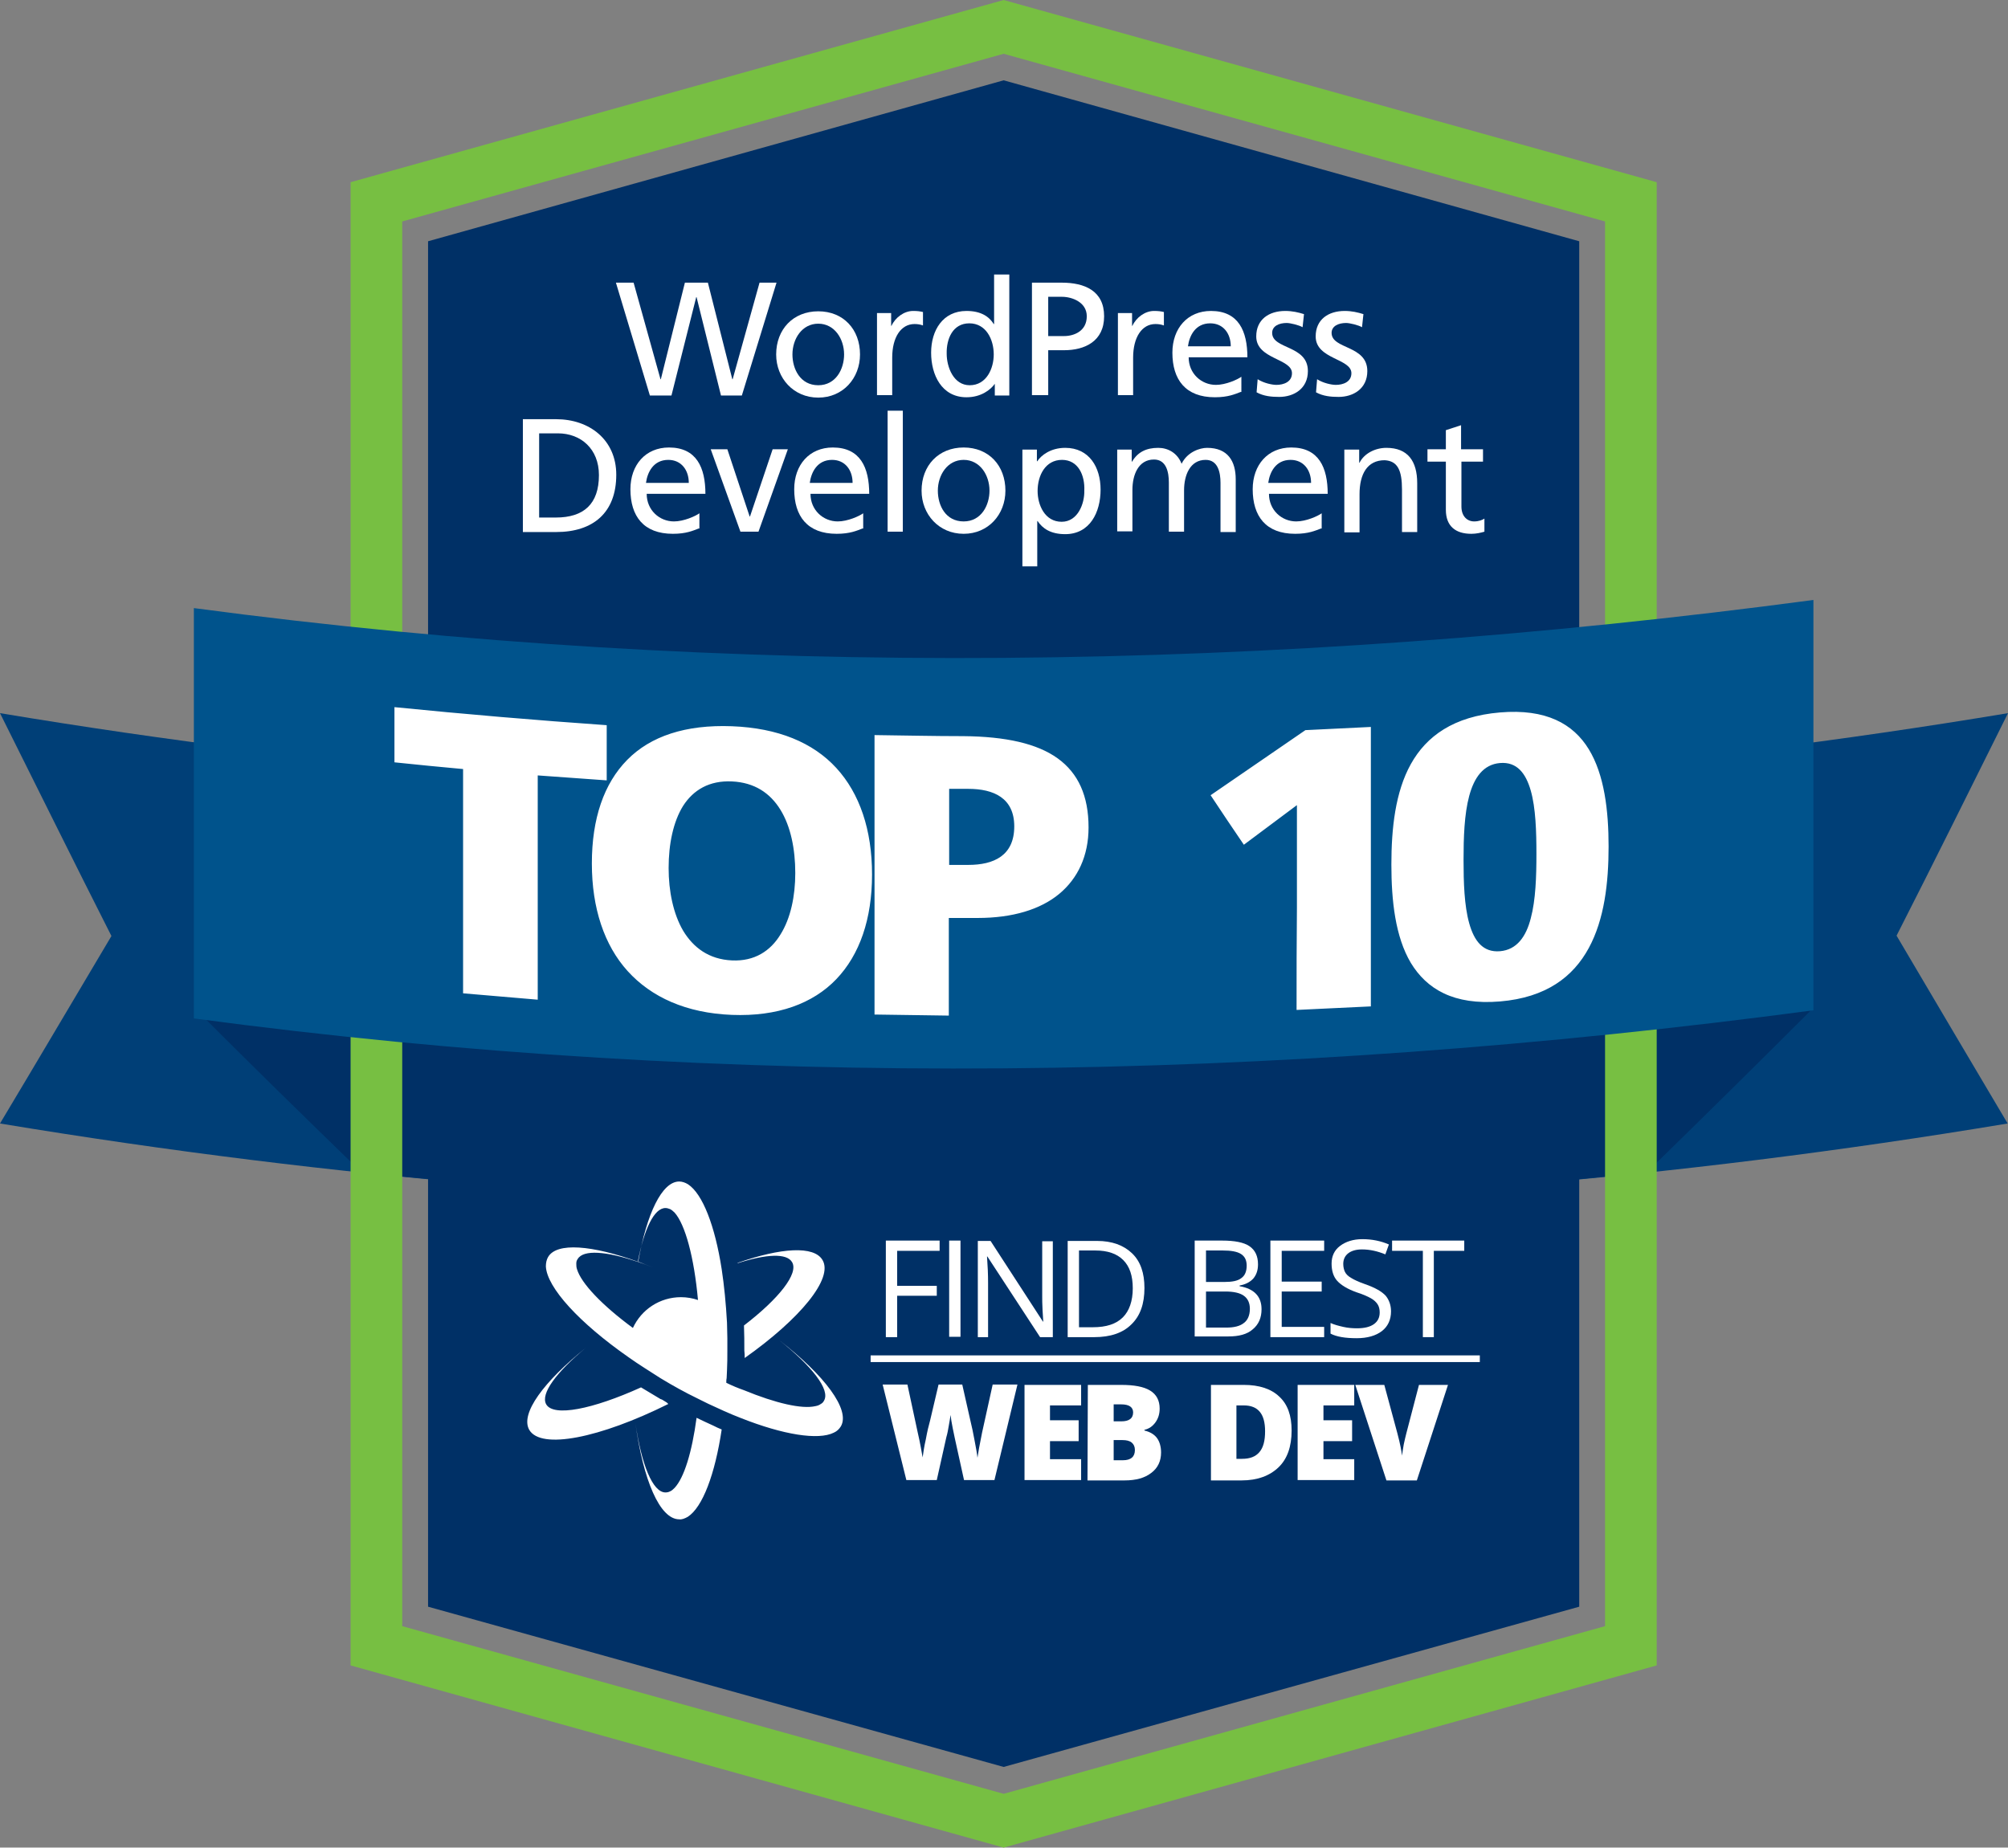 <svg version="1.1" id="Layer_2" xmlns="http://www.w3.org/2000/svg" xmlns:xlink="http://www.w3.org/1999/xlink" x="0px" y="0px" height="542" width="589" viewBox="0 0 567.6 522.3" style="enable-background:new 0 0 567.6 522.3;" xml:space="preserve">
<rect x="0" y="0" width="567.6" height="522.3" fill="#808080" stroke="none"/>
<style type="text/css">
	.st0{fill:#003F77;}
	.st1{fill:#003066;}
	.st2{fill:#77BF42;}
	.st3{fill:#00538C;}
	.st4{fill:#FFFFFF;}
	.st5{fill:none;stroke:#FFFFFF;stroke-width:1.887;stroke-miterlimit:22.926;}
	.st6{enable-background:new    ;}
</style>
<g id="blue">
	<path class="st0" d="M567.5,317.6c-94.2,15.7-188.9,23.5-283.8,23.5S94.1,333.2,0,317.6c10.5-17.5,20.9-35.2,31.5-53
		c-10.6-20.9-21-42-31.5-63c94.2,15.7,188.9,23.5,283.8,23.5s189.6-7.8,283.8-23.5c-10.5,21.1-20.9,42.1-31.5,62.9
		C546.6,282.3,557,299.9,567.5,317.6z"/>
	<path class="st1" d="M512.6,284.9c-152.1,20.3-305.6,20.3-457.7,0c15.8,15.8,31.5,31.2,47.3,46.5c120.8,12.9,242.4,12.9,363.3,0
		C481.1,316.2,496.9,300.6,512.6,284.9z"/>
	<polygon class="st1" points="121,68.2 121,454.2 283.7,499.5 446.4,454.2 446.4,68.2 283.7,22.7 	"/>
	<path class="st2" d="M113.7,459.7V62.6l170-47.4l170,47.4v397.1l-170,47.4L113.7,459.7L113.7,459.7z M283.7,0L283.7,0L99.1,51.5
		v234.7v184.6l184.6,51.5l184.6-51.5V51.5L283.7,0z"/>
	<path class="st3" d="M512.6,285.6c-152.1,20.3-305.7,22.7-457.8,2.3v-116c152.1,20.3,305.7,18,457.8-2.3V285.6z"/>
</g>
<path id="top_10" class="st4" d="M130.9,280.8c7,0.6,14,1.2,21.1,1.8c0-10.6,0-21.1,0-31.7c0-10.6,0-21.1,0-31.7
	c6.5,0.5,13,0.9,19.5,1.4c0-5.2,0-10.4,0-15.6c-20-1.4-40-3.1-60-5.1c0,5.2,0,10.4,0,15.6c6.5,0.7,13,1.3,19.4,1.9
	c0,10.6,0,21.1,0,31.7C130.9,259.6,130.9,270.2,130.9,280.8L130.9,280.8z M167.3,244.1c0-12.7,3.4-22.6,10-29.3s16.5-10,29.6-9.5
	c13,0.5,22.9,4.6,29.5,11.8s10.1,17.5,10.1,30.1s-3.5,22.7-10.1,29.6s-16.6,10.6-29.5,10.1s-22.8-5-29.5-12.4
	C170.8,267.2,167.3,256.7,167.3,244.1L167.3,244.1z M189,245.4c0,6.5,1.3,12.9,4.1,17.7c2.9,4.8,7.3,8.1,13.8,8.4
	c6.4,0.3,10.9-2.7,13.7-7.3c2.9-4.6,4.2-10.9,4.2-17.4c0-6.8-1.3-13.2-4.2-17.9s-7.3-7.7-13.7-8s-10.9,2.4-13.8,6.9
	C190.3,232.3,189,238.6,189,245.4L189,245.4z M247.2,286.8c7,0.1,14,0.2,21,0.3c0-4.6,0-9.2,0-13.8c0-4.6,0-9.2,0-13.8
	c2.7,0,5.4,0,8.2,0c9.8,0,17.7-2.4,23-6.8c5.3-4.4,8.3-10.8,8.3-18.8c0-8.9-2.9-15.3-8.7-19.5c-5.8-4.2-14.7-6.2-26.7-6.3
	c-8.4,0-16.8-0.2-25.1-0.3c0,13.2,0,26.3,0,39.5C247.2,260.5,247.2,273.6,247.2,286.8L247.2,286.8z M268.3,223c1.8,0,3.6,0,5.4,0
	c7.2,0,13,2.6,13,10.6c0,8.3-5.8,10.9-13,10.9c-1.8,0-3.7,0-5.4,0c0-3.6,0-7.2,0-10.7C268.3,230.2,268.3,226.6,268.3,223L268.3,223z
	 M366.5,285.5c7-0.3,14-0.7,21-1c0-13.2,0-26.3,0-39.5c0-13.2,0-26.3,0-39.5c-6.2,0.3-12.4,0.6-18.5,0.9c-9,6.2-17.9,12.3-26.8,18.4
	c3.1,4.7,6.2,9.3,9.4,14c5-3.7,10-7.5,15-11.2c0,9.7,0,19.3,0,29C366.5,266.1,366.5,275.8,366.5,285.5L366.5,285.5z M424,283.1
	c13.1-1.1,20.7-7,25.1-15.1s5.6-18.4,5.6-28.7c0-10.2-1.2-20.3-5.6-27.5S437,200.3,424,201.4c-13.1,1.1-20.8,6.7-25.2,14.6
	c-4.4,7.9-5.5,18.2-5.5,28.4s1.1,20.4,5.5,27.8C403.3,279.6,410.9,284.2,424,283.1L424,283.1z M424,268.9c-4.8,0.4-7.3-2.9-8.7-7.9
	c-1.4-5-1.6-11.6-1.6-17.9c0-6.3,0.2-12.9,1.6-18.1c1.4-5.2,4-8.9,8.7-9.3c4.8-0.4,7.3,2.9,8.7,7.8c1.4,4.9,1.6,11.6,1.6,17.9
	c0,6.3-0.2,13-1.6,18.2C431.4,264.7,428.8,268.5,424,268.9z"/>
<g>
	<path class="st4" d="M205.3,390.9c0-0.4,0-0.9,0.1-1.3c0-0.7,0.1-1.5,0.1-2.2c0.1-1.9,0.1-3.7,0.1-5.6c0-1.2,0-2.3,0-3.5
		c0-1.5-0.1-3-0.1-4.4c-0.3-5.4-0.8-10.5-1.5-15.1l0,0c-1.9-12.3-5.4-21.3-9.5-24c-0.8-0.5-1.7-0.8-2.5-0.8
		c-4.9,0-9.2,9.1-11.6,22.7c-13-4.7-23.1-5.6-25.5-1.3c-0.4,0.7-0.6,1.6-0.6,2.6c0.3,6,9.5,16,23.4,25.7c2.8,2,5.9,3.9,9,5.9
		c0.9,0.5,1.8,1.1,2.7,1.6c1.7,1,3.4,1.9,5.1,2.8c1,0.5,2,1,3,1.5c0.2,0.1,0.4,0.2,0.6,0.3c1.4,0.7,2.8,1.4,4.2,2
		c0.8,0.4,1.6,0.7,2.4,1.1c1.6,0.7,3.2,1.4,4.8,2c11.9,4.7,21.8,6.3,26.2,4.1c0.9-0.4,1.5-1,2-1.8c2.7-4.7-4.6-14.4-17.5-24.4
		c9.3,7.4,14.6,14.1,12.7,17.2c-0.2,0.4-0.5,0.7-0.9,0.9c-0.4,0.3-0.9,0.5-1.5,0.6c-3.8,0.9-11.2-0.8-20.2-4.5
		C208.6,392.4,206.9,391.7,205.3,390.9 M210.5,383.9c15.7-11.1,25.1-22.5,22-27.7c-2.4-4.1-11.7-3.5-24,0.8v0.1
		c8.1-2.6,13.9-2.9,15.4-0.3c1.9,3.2-3.7,10.3-13.6,17.9c0.1,2.3,0.1,4.7,0.1,7.1C210.5,382.5,210.5,383.2,210.5,383.9z M187.7,396
		c-0.3-0.2-0.6-0.4-1-0.5c-1.5-0.9-3-1.8-4.5-2.7c-0.3-0.2-0.7-0.4-1-0.6c-13.7,6.2-24.7,8.4-26.8,4.8c-1.7-3,2.9-9.1,11.2-16l0,0
		c-11.9,9.6-18.6,18.6-16,23.2c3.3,5.7,20,2.3,39.3-7.3C188.6,396.5,188.2,396.3,187.7,396z M194.4,428.8c4.2-2.7,7.7-12,9.6-24.7
		c-0.8-0.3-1.6-0.7-2.4-1.1c-1.5-0.7-3.1-1.4-4.7-2.2c-1.3,9.7-3.5,16.9-6.2,19.8c-0.4,0.4-0.8,0.8-1.3,1c-0.4,0.2-0.8,0.3-1.3,0.3
		c-3.6,0-6.8-7.9-8.5-19.7c2.2,16.2,6.9,27.3,12.4,27.3C192.7,429.6,193.5,429.3,194.4,428.8z M197.3,367.5
		c-1.5-0.5-3.1-0.8-4.8-0.8c-6,0-11.2,3.5-13.6,8.7c-8.7-6.4-14.6-12.6-15.8-16.6c-0.2-0.6-0.2-1.1-0.2-1.6s0.1-0.9,0.4-1.3
		c1.6-2.7,8.1-2.2,16.9,0.8c0,0,0,0,0.1,0c1.4,0.5,2.8,1,4.3,1.6c-1.5-0.6-2.9-1.1-4.3-1.7c1.8-9.2,4.6-15.1,7.8-15.1
		c0.4,0,0.8,0.1,1.3,0.3c0.4,0.2,0.8,0.5,1.3,1C193.7,346.2,196.2,355.4,197.3,367.5z"/>
	<polygon class="st4" points="253.6,378 250.4,378 250.4,350.7 265.6,350.7 265.6,353.6 253.6,353.6 253.6,363.5 264.8,363.5 
		264.8,366.3 253.6,366.3 	"/>
	<rect x="268.3" y="350.7" class="st4" width="3.2" height="27.2"/>
	<path class="st4" d="M297.6,378H294l-14.9-22.8H279c0.2,2.7,0.3,5.1,0.3,7.4V378h-2.9v-27.2h3.6l14.8,22.8h0.1
		c0-0.3-0.1-1.4-0.2-3.2c-0.1-1.8-0.1-3.1-0.1-3.9v-15.6h3L297.6,378L297.6,378z"/>
	<path class="st4" d="M320.2,364.2c0-3.6-0.9-6.2-2.7-8c-1.8-1.8-4.4-2.7-7.9-2.7H305v21.7h3.9c3.8,0,6.6-0.9,8.5-2.8
		C319.2,370.6,320.2,367.8,320.2,364.2 M323.5,364.1c0,4.5-1.2,7.9-3.7,10.3c-2.4,2.4-5.9,3.6-10.5,3.6h-7.5v-27.2h8.3
		c4.2,0,7.5,1.2,9.9,3.5C322.4,356.6,323.5,359.9,323.5,364.1z"/>
	<path class="st4" d="M340.9,365.1v10.2h5.7c2.2,0,3.9-0.4,5-1.3c1.1-0.8,1.7-2.2,1.7-4c0-1.7-0.6-2.9-1.7-3.7
		c-1.1-0.8-2.9-1.2-5.2-1.2H340.9z M340.9,362.4h5.2c2.2,0,3.8-0.3,4.8-1.1c1-0.7,1.5-1.9,1.5-3.5c0-1.5-0.5-2.6-1.6-3.3
		c-1.1-0.7-2.8-1-5.2-1h-4.7L340.9,362.4L340.9,362.4z M337.7,350.7h7.7c3.6,0,6.2,0.5,7.8,1.6c1.6,1.1,2.4,2.8,2.4,5.1
		c0,1.6-0.4,2.9-1.3,4c-0.9,1-2.2,1.7-3.9,2v0.2c4.1,0.7,6.2,2.9,6.2,6.5c0,2.4-0.8,4.3-2.5,5.7c-1.6,1.4-3.9,2-6.9,2h-9.5
		L337.7,350.7L337.7,350.7z"/>
	<polygon class="st4" points="374.3,378 359.1,378 359.1,350.7 374.3,350.7 374.3,353.6 362.3,353.6 362.3,362.3 373.6,362.3 
		373.6,365.1 362.3,365.1 362.3,375.1 374.3,375.1 	"/>
	<path class="st4" d="M393.2,370.7c0,2.4-0.9,4.3-2.6,5.6c-1.7,1.3-4.1,2-7.1,2c-3.2,0-5.7-0.4-7.4-1.3v-3c1.1,0.5,2.3,0.8,3.6,1.1
		c1.3,0.3,2.6,0.4,3.9,0.4c2.1,0,3.7-0.4,4.8-1.2c1.1-0.8,1.6-1.9,1.6-3.3c0-0.9-0.2-1.7-0.6-2.3c-0.4-0.6-1-1.2-1.9-1.7
		s-2.2-1.1-4.1-1.7c-2.5-0.9-4.3-2-5.4-3.2s-1.6-2.9-1.6-4.9c0-2.1,0.8-3.8,2.4-5s3.7-1.9,6.3-1.9c2.7,0,5.2,0.5,7.5,1.5l-1,2.8
		c-2.2-0.9-4.4-1.4-6.6-1.4c-1.7,0-3,0.4-3.9,1.1s-1.4,1.7-1.4,3c0,0.9,0.2,1.7,0.5,2.3c0.3,0.6,0.9,1.2,1.8,1.7
		c0.8,0.5,2.1,1.1,3.8,1.7c2.9,1,4.8,2.1,5.9,3.3C392.6,367.4,393.2,368.9,393.2,370.7"/>
	<polygon class="st4" points="405.3,378 402.2,378 402.2,353.6 393.5,353.6 393.5,350.7 413.9,350.7 413.9,353.6 405.3,353.6 	"/>
	<path class="st4" d="M281.1,418.4h-8.6l-2.6-11.8c-0.1-0.5-0.3-1.5-0.6-2.9c-0.3-1.5-0.5-2.7-0.6-3.7c-0.1,0.8-0.3,1.8-0.5,3
		s-0.4,2.3-0.7,3.3c-0.2,1-1.1,5-2.7,12.1h-8.6l-6.7-27h7l2.9,13.5c0.7,3,1.1,5.4,1.4,7.1c0.2-1.3,0.4-3,0.9-5.1
		c0.4-2.2,0.8-3.9,1.2-5.3l2.4-10.2h6.7l2.3,10.2c0.4,1.6,0.8,3.5,1.2,5.7c0.4,2.1,0.7,3.7,0.8,4.8c0.2-1.4,0.6-3.7,1.3-7.1l3-13.6
		h7L281.1,418.4z"/>
	<polygon class="st4" points="305.6,418.4 289.6,418.4 289.6,391.5 305.6,391.5 305.6,397.3 296.8,397.3 296.8,401.5 304.9,401.5 
		304.9,407.4 296.8,407.4 296.8,412.5 305.6,412.5 	"/>
	<path class="st4" d="M314.8,407.1v5.7h2.6c2.3,0,3.4-1,3.4-2.9c0-0.9-0.3-1.6-0.9-2.1s-1.5-0.7-2.6-0.7H314.8z M314.8,401.8h2.2
		c1,0,1.9-0.2,2.4-0.6c0.6-0.4,0.9-1.1,0.9-1.9c0-1.5-1.1-2.3-3.4-2.3h-2.1V401.8z M307.5,391.5h9.4c3.7,0,6.4,0.5,8.2,1.6
		c1.8,1.1,2.7,2.8,2.7,5.1c0,1.5-0.4,2.8-1.2,3.9c-0.8,1.1-1.8,1.8-3.1,2.1v0.2c1.7,0.4,2.9,1.2,3.6,2.2s1.1,2.4,1.1,4
		c0,2.4-0.9,4.4-2.8,5.8c-1.8,1.4-4.3,2.1-7.5,2.1h-10.5L307.5,391.5L307.5,391.5z"/>
	<path class="st4" d="M357.6,404.6c0-2.5-0.5-4.3-1.5-5.5s-2.5-1.8-4.5-1.8h-2.1v15.1h1.6c2.2,0,3.8-0.6,4.9-1.9
		C357.1,409.2,357.6,407.3,357.6,404.6 M365.1,404.4c0,4.5-1.2,8-3.7,10.4s-6,3.7-10.4,3.7h-8.7v-27h9.3c4.3,0,7.7,1.1,10,3.3
		C364,397,365.1,400.2,365.1,404.4z"/>
	<polygon class="st4" points="382.8,418.4 366.8,418.4 366.8,391.5 382.8,391.5 382.8,397.3 374.1,397.3 374.1,401.5 382.2,401.5 
		382.2,407.4 374.1,407.4 374.1,412.5 382.8,412.5 	"/>
	<path class="st4" d="M401.1,391.5h8.2l-8.8,27h-8.6l-8.8-27h8.2l3.7,13.7c0.8,3,1.2,5.2,1.3,6.3c0.1-0.9,0.3-1.9,0.5-3.2
		c0.3-1.3,0.5-2.3,0.7-3L401.1,391.5z"/>
	<line class="st5" x1="246.1" y1="384.1" x2="418.3" y2="384.1"/>
</g>
<g id="Cat">
	<g id="Wordpress">
		<g class="st6">
			<path class="st4" d="M147.8,118.5h9.4c9.4,0,17,5.8,17,15.7c0,10.7-6.5,16.2-17,16.2h-9.4V118.5z M152.3,146.3h4.8
				c7.9,0,12.2-3.8,12.2-12c0-7.4-5.1-11.8-11.6-11.8h-5.3V146.3z"/>
			<path class="st4" d="M197.5,149.4c-1.6,0.6-3.5,1.5-7.3,1.5c-8.3,0-12-5-12-12.6c0-6.9,4.3-11.8,10.9-11.8
				c7.8,0,10.3,5.7,10.3,13.1h-16.6c0,4.6,3.6,7.8,7.7,7.8c2.8,0,6.1-1.5,7.2-2.3V149.4z M194.7,136.5c0-3.6-2.1-6.5-5.8-6.5
				c-4.2,0-5.9,3.5-6.3,6.5H194.7z"/>
			<path class="st4" d="M214.4,150.3h-5.1l-8.4-23.3h4.7l6.3,19h0.1l6.4-19h4.3L214.4,150.3z"/>
			<path class="st4" d="M243.8,149.4c-1.6,0.6-3.5,1.5-7.3,1.5c-8.3,0-12-5-12-12.6c0-6.9,4.3-11.8,10.9-11.8
				c7.8,0,10.3,5.7,10.3,13.1h-16.6c0,4.6,3.6,7.8,7.7,7.8c2.8,0,6.1-1.5,7.2-2.3V149.4z M241,136.5c0-3.6-2.1-6.5-5.8-6.5
				c-4.2,0-5.9,3.5-6.3,6.5H241z"/>
			<path class="st4" d="M250.9,116.1h4.3v34.2h-4.3V116.1z"/>
			<path class="st4" d="M272.4,126.5c7.1,0,11.8,5.1,11.8,12.2c0,6.7-4.8,12.2-11.8,12.2c-7,0-11.9-5.5-11.9-12.2
				C260.5,131.6,265.3,126.5,272.4,126.5z M272.4,147.4c5,0,7.3-4.6,7.3-8.7c0-4.4-2.7-8.7-7.3-8.7c-4.6,0-7.3,4.3-7.3,8.7
				C265.1,142.9,267.3,147.4,272.4,147.4z"/>
			<path class="st4" d="M289,127.1h4.1v3.3h0.1c1.1-1.7,3.8-3.8,7.9-3.8c6.8,0,10,5.5,10,11.8c0,6.4-3,12.6-10,12.6
				c-4.1,0-6.4-1.6-7.8-3.7h-0.1v12.8H289V127.1z M300.2,130c-4.7,0-6.9,4.4-6.9,8.8c0,3.9,2,8.7,6.8,8.7c4.6,0,6.5-5.2,6.4-8.8
				C306.7,134.4,304.8,130,300.2,130z"/>
			<path class="st4" d="M315.9,127.1h4v3.4h0.1c1.6-2.7,4-3.9,7.4-3.9c2.7,0,5.4,1.4,6.6,4.5c1.6-3.3,5.1-4.5,7.2-4.5
				c5.9,0,8.1,3.8,8.1,8.9v14.9H345v-13.9c0-2.9-0.7-6.5-4.2-6.5c-4.4,0-6.1,4.3-6.1,8.6v11.7h-4.3v-13.9c0-2.9-0.7-6.5-4.2-6.5
				c-4.4,0-6.1,4.3-6.1,8.6v11.7h-4.3V127.1z"/>
			<path class="st4" d="M373.4,149.4c-1.6,0.6-3.5,1.5-7.3,1.5c-8.3,0-12-5-12-12.6c0-6.9,4.3-11.8,10.9-11.8
				c7.8,0,10.3,5.7,10.3,13.1h-16.6c0,4.6,3.6,7.8,7.7,7.8c2.8,0,6.1-1.5,7.2-2.3V149.4z M370.6,136.5c0-3.6-2.1-6.5-5.8-6.5
				c-4.2,0-5.9,3.5-6.3,6.5H370.6z"/>
			<path class="st4" d="M380,127.1h4.2v3.7h0.1c1.3-2.6,4.4-4.2,7.6-4.2c6,0,8.7,3.7,8.7,10v13.8h-4.3v-12c0-5.4-1.2-8.1-4.9-8.3
				c-4.9,0-7.1,3.9-7.1,9.6v10.8H380V127.1z"/>
			<path class="st4" d="M419.3,130.5h-6.2v12.7c0,2.7,1.6,4.2,3.6,4.2c1.3,0,2.3-0.4,2.9-0.8v3.7c-1,0.3-2.3,0.6-3.7,0.6
				c-4.4,0-7.2-2.1-7.2-6.8v-13.6h-5.2v-3.5h5.2v-5.4l4.3-1.4v6.8h6.2V130.5z"/>
		</g>
		<g class="st6">
			<path class="st4" d="M174.1,79.9h5l7.6,27.3h0.1l6.8-27.3h6.5l6.9,27.3h0.1l7.6-27.3h4.8l-9.8,31.9h-5.9L196.9,84h-0.1l-7,27.8
				h-6.1L174.1,79.9z"/>
			<path class="st4" d="M231.3,88c7.1,0,11.8,5.1,11.8,12.2c0,6.7-4.8,12.2-11.8,12.2c-7,0-11.9-5.5-11.9-12.2
				C219.4,93.1,224.2,88,231.3,88z M231.3,108.9c5,0,7.3-4.6,7.3-8.7c0-4.4-2.7-8.7-7.3-8.7c-4.6,0-7.3,4.3-7.3,8.7
				C224,104.3,226.2,108.9,231.3,108.9z"/>
			<path class="st4" d="M247.9,88.5h4v3.6h0.1c1.1-2.4,3.6-4.2,6.1-4.2c1.3,0,1.9,0.1,2.8,0.3v3.8c-0.8-0.3-1.6-0.4-2.4-0.4
				c-3.8,0-6.3,3.7-6.3,9.5v10.6h-4.3V88.5z"/>
			<path class="st4" d="M281.2,108.5L281.2,108.5c-1.2,1.7-3.9,3.8-8,3.8c-7,0-10-6.3-10-12.6c0-6.3,3.3-11.8,10-11.8
				c4.1,0,6.4,1.6,7.7,3.7h0.1V77.6h4.3v34.2h-4.1V108.5z M274.1,108.9c4.8,0,6.8-4.8,6.8-8.7c0-4.3-2.2-8.8-6.9-8.8
				s-6.5,4.4-6.4,8.6C267.6,103.7,269.5,108.9,274.1,108.9z"/>
			<path class="st4" d="M291.7,79.9h8.4c6.5,0,12,2.3,12,9.5c0,7.1-5.5,9.6-11.3,9.6h-4.5v12.7h-4.6V79.9z M296.3,95h4.5
				c2.8,0,6.4-1.4,6.4-5.6c0-4-4.2-5.5-7-5.5h-3.9V95z"/>
			<path class="st4" d="M316,88.5h4v3.6h0.1c1.1-2.4,3.6-4.2,6.1-4.2c1.3,0,1.9,0.1,2.8,0.3v3.8c-0.8-0.3-1.6-0.4-2.4-0.4
				c-3.8,0-6.3,3.7-6.3,9.5v10.6H316V88.5z"/>
			<path class="st4" d="M350.7,110.8c-1.6,0.6-3.5,1.5-7.3,1.5c-8.3,0-12-5-12-12.6c0-6.9,4.3-11.8,10.9-11.8
				c7.8,0,10.3,5.7,10.3,13.1h-16.6c0,4.6,3.6,7.8,7.7,7.8c2.8,0,6.1-1.5,7.2-2.3V110.8z M347.9,97.9c0-3.6-2.1-6.5-5.8-6.5
				c-4.2,0-5.9,3.5-6.3,6.5H347.9z"/>
			<path class="st4" d="M355.5,107.2c1.7,1.1,4.1,1.6,5.3,1.6c2,0,4.4-0.8,4.4-3.3c0-4.2-10.1-3.9-10.1-10.4c0-4.8,3.6-7.2,8.2-7.2
				c2,0,3.7,0.4,5.3,0.9l-0.4,3.7c-1-0.6-3.5-1.2-4.5-1.2c-2.2,0-4.1,0.9-4.1,2.8c0,4.7,10.1,3.4,10.1,10.8c0,5-4,7.3-8.1,7.3
				c-2.2,0-4.4-0.2-6.4-1.3L355.5,107.2z"/>
			<path class="st4" d="M372.3,107.2c1.7,1.1,4.1,1.6,5.3,1.6c2,0,4.4-0.8,4.4-3.3c0-4.2-10.1-3.9-10.1-10.4c0-4.8,3.6-7.2,8.2-7.2
				c2,0,3.7,0.4,5.3,0.9l-0.4,3.7c-1-0.6-3.5-1.2-4.5-1.2c-2.2,0-4.1,0.9-4.1,2.8c0,4.7,10.1,3.4,10.1,10.8c0,5-4,7.3-8.1,7.3
				c-2.2,0-4.4-0.2-6.4-1.3L372.3,107.2z"/>
		</g>
	</g>
</g>
</svg>
